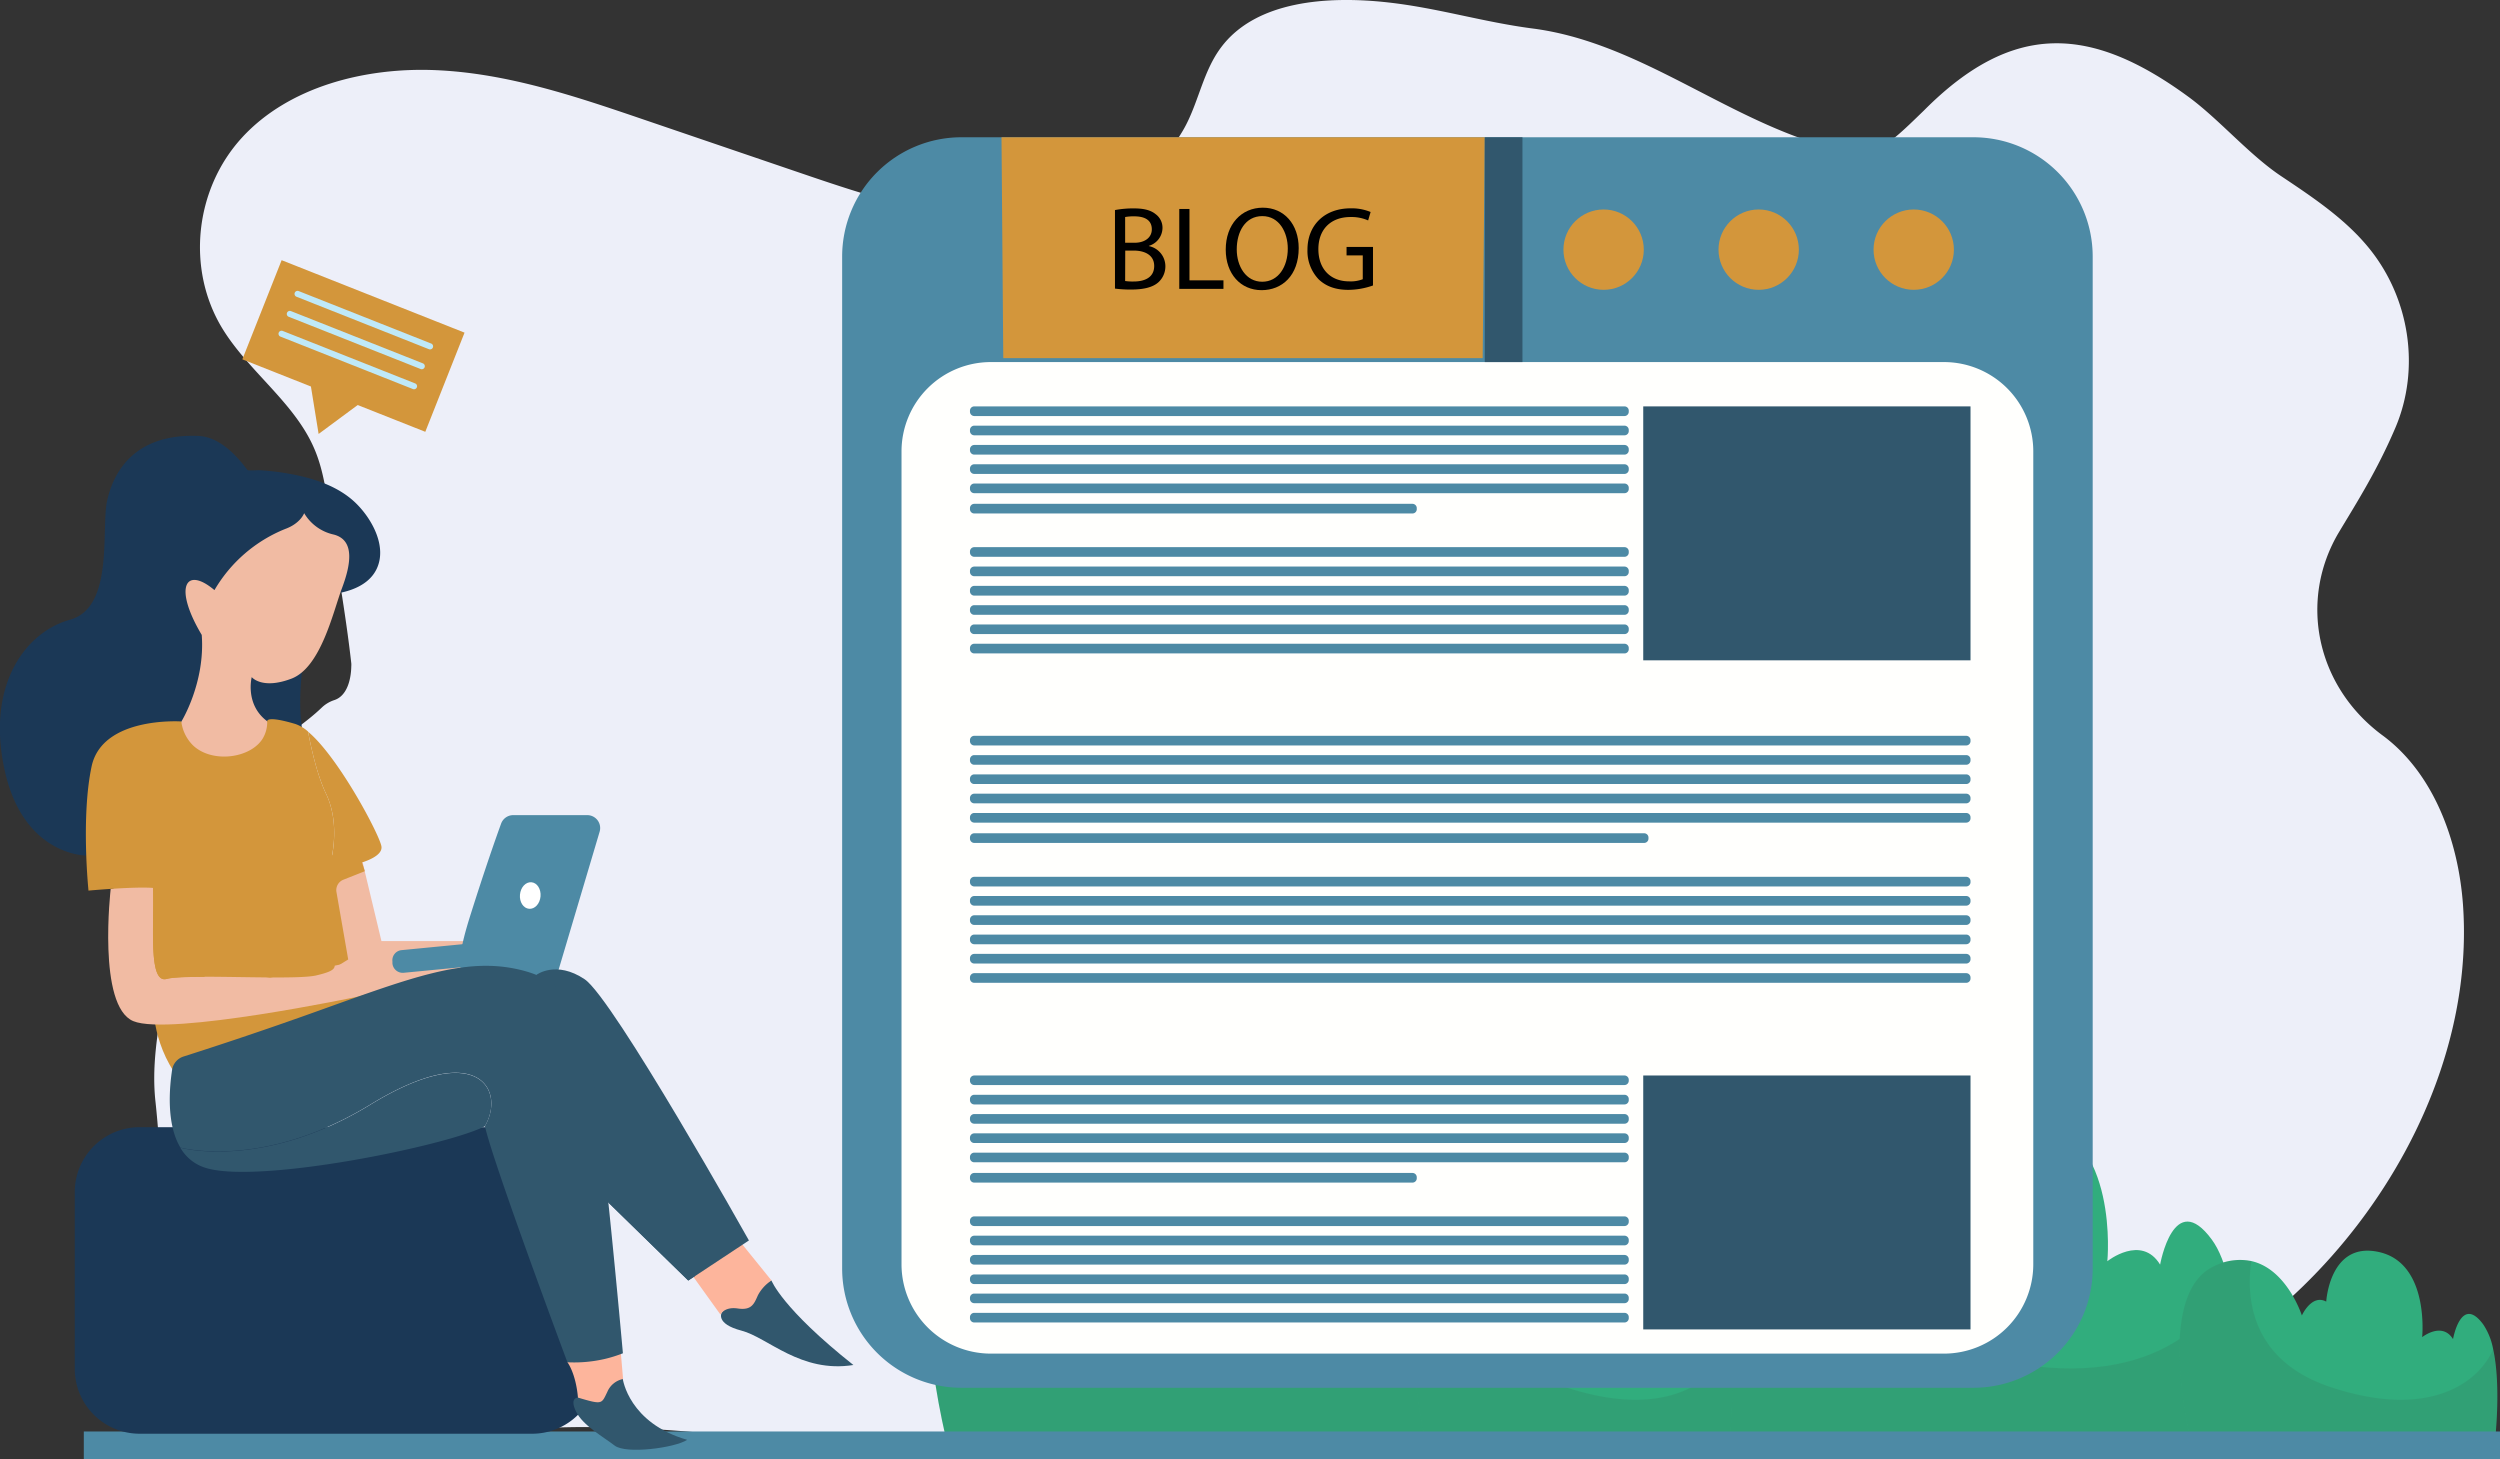 <svg xmlns="http://www.w3.org/2000/svg" viewBox="0 0 735.62 429.4"><rect x="0" y="0" width="735.62" height="429.4" fill="#333333" stroke="none"/><defs><style>.cls-1{fill:#edeff9;}.cls-2{fill:#31ad7d;}.cls-3{opacity:0.08;}.cls-4{fill:#360b1a;}.cls-5{fill:#4d8aa5;}.cls-6{fill:#fffffd;}.cls-7{fill:#31576d;}.cls-8{fill:#d3963b;}.cls-9{fill:#1b3856;}.cls-10{fill:#f1bba3;}.cls-11{fill:#fdb59c;}.cls-12{fill:#fff;}.cls-13{fill:#fda913;}.cls-14{fill:none;}.cls-15{fill:#bfe9f8;}</style></defs><g id="Layer_2" data-name="Layer 2"><g id="Layer_1-2" data-name="Layer 1"><g id="_3667_-_Blog" data-name="3667 - Blog"><path class="cls-1" d="M688.28,156.51c-12,20.05-6.77,45.23,12.5,59.67l.45.33c14.77,11,22.12,30.63,23.5,49.73,4.72,66.49-50.17,133.73-108,147.62a280.14,280.14,0,0,1-81.9,9.9c-103.16-3.29-209.08,13.79-305.53.51-120.63-16.62-112.3,22-157.85-10.74C47.39,397.29,49,354.21,45.75,324.16,44.64,314.1,46.27,304,48.07,294c4.93-27.07,12.27-55.64,31.87-73.75,4.68-4.33,10.11-7.6,14.69-12A9.74,9.74,0,0,1,98.37,206c3.56-1.15,4.92-5.63,5-10a5.34,5.34,0,0,0,0-.8c-1.7-15.17-4.52-30.22-6.62-45.36-.92-6.13-1.86-12.32-4.35-18-5.83-13.44-19.33-22.63-27-35.23-10.61-17.45-8.13-41,5.9-56.22C85,25.53,107.42,19.72,128.4,20.65s41.1,7.74,60.83,14.47l46.06,15.7c19.79,6.75,40.14,13.59,61.21,13.23S339.81,54.49,349,36.72c3.81-7.4,5.2-15.92,10.22-22.67C369.47.19,390.66-1.29,408.56.73,423.24,2.38,436.37,6.49,451,8.39c29.61,3.84,53.87,24.14,81.84,33.33,18.11,5.94,20.18,3.49,33.4-9.33,26-26.09,48.94-25,77.79-3.84,9,6.62,17.8,17,27.14,23.24s18.56,12.4,25.49,20.72c12.43,14.89,15.63,35.93,8.15,53.42C699.51,138.33,693.73,147.44,688.28,156.51Z"/><path class="cls-2" d="M656.56,424.84H503.92s-19.61-75.63,11.75-89.57c7.08-3.14,13.2-3.6,18.43-2.41,17.94,4,25.42,27.29,25.42,27.29s5-10.94,12.27-6.95c0,0,1.77-30.86,26.85-24.88s21.44,42.79,21.44,42.79,10-8,15.53,1c0,0,4-22.66,15.22-7.35,2.29,3.14,3.9,7.49,5,12.45C660.05,396.5,656.56,424.84,656.56,424.84Z"/><g class="cls-3"><path class="cls-4" d="M656.56,424.84H503.92s-19.61-75.63,11.75-89.57c7.08-3.14,13.2-3.6,18.43-2.41-2.39,15.95-1.91,49.54,40,63.46,49,16.25,74.25-1.89,81.67-19.12C660.05,396.5,656.56,424.84,656.56,424.84Z"/></g><path class="cls-2" d="M734.05,424.84H644.81s-11.46-44.21,6.87-52.36a16.86,16.86,0,0,1,10.78-1.41c10.49,2.35,14.86,16,14.86,16s2.9-6.4,7.17-4.07c0,0,1-18,15.7-14.55s12.53,25,12.53,25,5.84-4.65,9.08.58c0,0,2.33-13.25,8.9-4.3a19.57,19.57,0,0,1,2.91,7.28C736.09,408.27,734.05,424.84,734.05,424.84Z"/><g class="cls-3"><path class="cls-4" d="M734.05,424.84H644.81s-11.46-44.21,6.87-52.36a16.86,16.86,0,0,1,10.78-1.41c-1.4,9.33-1.12,29,23.41,37.1,28.63,9.5,43.4-1.1,47.74-11.18C736.09,408.27,734.05,424.84,734.05,424.84Z"/></g><path class="cls-2" d="M431.39,424.84H278.76s-19.62-75.63,11.74-89.57c7.08-3.14,13.2-3.6,18.44-2.41,17.93,4,25.42,27.29,25.42,27.29s4.95-10.94,12.26-6.95c0,0,1.77-30.86,26.85-24.88s21.44,42.79,21.44,42.79,10-8,15.53,1c0,0,4-22.66,15.22-7.35,2.3,3.14,3.9,7.49,5,12.45C434.88,396.5,431.39,424.84,431.39,424.84Z"/><g class="cls-3"><path class="cls-4" d="M431.39,424.84H278.76s-19.62-75.63,11.74-89.57c7.08-3.14,13.2-3.6,18.44-2.41-2.4,15.95-1.91,49.54,40,63.46,49,16.25,74.24-1.89,81.66-19.12C434.88,396.5,431.39,424.84,431.39,424.84Z"/></g><path class="cls-2" d="M508.88,424.84H419.65s-11.47-44.21,6.86-52.36a16.86,16.86,0,0,1,10.78-1.41c10.49,2.35,14.86,16,14.86,16s2.9-6.4,7.17-4.07c0,0,1-18,15.7-14.55s12.53,25,12.53,25,5.85-4.65,9.09.58c0,0,2.32-13.25,8.89-4.3a19.57,19.57,0,0,1,2.91,7.28C510.92,408.27,508.88,424.84,508.88,424.84Z"/><g class="cls-3"><path class="cls-4" d="M508.88,424.84H419.65s-11.47-44.21,6.86-52.36a16.86,16.86,0,0,1,10.78-1.41c-1.4,9.33-1.11,29,23.41,37.1,28.63,9.5,43.4-1.1,47.74-11.18C510.92,408.27,508.88,424.84,508.88,424.84Z"/></g><polygon class="cls-5" points="472.33 429.4 492.75 429.4 735.62 429.4 735.62 421.21 683.54 421.21 616.96 421.21 556.18 421.21 535.26 421.21 492.75 421.21 472.33 421.21 287.94 421.21 267.52 421.21 173.46 421.21 128.02 421.21 97.4 421.21 96.08 421.21 24.66 421.21 24.66 429.4 267.52 429.4 287.94 429.4 472.33 429.4"/><path class="cls-5" d="M615.77,75.49V373.25a35.1,35.1,0,0,1-35.1,35.1H282.91a35.1,35.1,0,0,1-35.11-35.1V75.49a35.1,35.1,0,0,1,35.11-35.1H580.67A35.1,35.1,0,0,1,615.77,75.49Z"/><path class="cls-6" d="M572,398.3H291.56A26.29,26.29,0,0,1,265.27,372V132.82a26.28,26.28,0,0,1,26.29-26.28H572a26.28,26.28,0,0,1,26.29,26.28V372A26.29,26.29,0,0,1,572,398.3Z"/><path class="cls-5" d="M478,119.58H286.68a1.26,1.26,0,0,0-1.27,1.26v.31a1.27,1.27,0,0,0,1.27,1.27H478a1.26,1.26,0,0,0,1.26-1.27v-.31A1.25,1.25,0,0,0,478,119.58Z"/><path class="cls-5" d="M478,125.25H286.68a1.27,1.27,0,0,0-1.27,1.27v.31a1.26,1.26,0,0,0,1.27,1.26H478a1.25,1.25,0,0,0,1.26-1.26v-.31A1.26,1.26,0,0,0,478,125.25Z"/><path class="cls-5" d="M478,130.93H286.68a1.27,1.27,0,0,0-1.27,1.26v.32a1.27,1.27,0,0,0,1.27,1.26H478a1.26,1.26,0,0,0,1.26-1.26v-.32A1.26,1.26,0,0,0,478,130.93Z"/><path class="cls-5" d="M478,136.61H286.68a1.26,1.26,0,0,0-1.27,1.26v.31a1.27,1.27,0,0,0,1.27,1.27H478a1.26,1.26,0,0,0,1.26-1.27v-.31A1.25,1.25,0,0,0,478,136.61Z"/><path class="cls-5" d="M478,142.28H286.68a1.27,1.27,0,0,0-1.27,1.27v.31a1.26,1.26,0,0,0,1.27,1.26H478a1.25,1.25,0,0,0,1.26-1.26v-.31A1.26,1.26,0,0,0,478,142.28Z"/><path class="cls-5" d="M415.61,148.25H286.68a1.27,1.27,0,0,0-1.27,1.27v.31a1.26,1.26,0,0,0,1.27,1.26H415.61a1.26,1.26,0,0,0,1.27-1.26v-.31A1.27,1.27,0,0,0,415.61,148.25Z"/><path class="cls-5" d="M478,161H286.68a1.26,1.26,0,0,0-1.27,1.26v.31a1.27,1.27,0,0,0,1.27,1.27H478a1.26,1.26,0,0,0,1.26-1.27v-.31A1.25,1.25,0,0,0,478,161Z"/><path class="cls-5" d="M478,166.71H286.68a1.27,1.27,0,0,0-1.27,1.27v.31a1.26,1.26,0,0,0,1.27,1.26H478a1.25,1.25,0,0,0,1.26-1.26V168A1.26,1.26,0,0,0,478,166.71Z"/><path class="cls-5" d="M478,172.39H286.68a1.27,1.27,0,0,0-1.27,1.26V174a1.27,1.27,0,0,0,1.27,1.26H478a1.26,1.26,0,0,0,1.26-1.26v-.32A1.26,1.26,0,0,0,478,172.39Z"/><path class="cls-5" d="M478,178.07H286.68a1.26,1.26,0,0,0-1.27,1.26v.31a1.27,1.27,0,0,0,1.27,1.27H478a1.26,1.26,0,0,0,1.26-1.27v-.31A1.25,1.25,0,0,0,478,178.07Z"/><path class="cls-5" d="M478,183.74H286.68a1.27,1.27,0,0,0-1.27,1.27v.31a1.26,1.26,0,0,0,1.27,1.26H478a1.25,1.25,0,0,0,1.26-1.26V185A1.26,1.26,0,0,0,478,183.74Z"/><path class="cls-5" d="M478,189.42H286.68a1.26,1.26,0,0,0-1.27,1.26V191a1.27,1.27,0,0,0,1.27,1.27H478a1.26,1.26,0,0,0,1.26-1.27v-.31A1.25,1.25,0,0,0,478,189.42Z"/><rect class="cls-7" x="483.52" y="119.58" width="96.3" height="74.72"/><path class="cls-5" d="M478,316.46H286.68a1.27,1.27,0,0,0-1.27,1.26V318a1.27,1.27,0,0,0,1.27,1.27H478a1.26,1.26,0,0,0,1.26-1.27v-.31A1.26,1.26,0,0,0,478,316.46Z"/><path class="cls-5" d="M478,322.14H286.68a1.26,1.26,0,0,0-1.27,1.26v.31a1.27,1.27,0,0,0,1.27,1.27H478a1.26,1.26,0,0,0,1.26-1.27v-.31A1.25,1.25,0,0,0,478,322.14Z"/><path class="cls-5" d="M478,327.81H286.68a1.27,1.27,0,0,0-1.27,1.27v.31a1.26,1.26,0,0,0,1.27,1.26H478a1.25,1.25,0,0,0,1.26-1.26v-.31A1.26,1.26,0,0,0,478,327.81Z"/><path class="cls-5" d="M478,333.49H286.68a1.26,1.26,0,0,0-1.27,1.26v.31a1.27,1.27,0,0,0,1.27,1.27H478a1.26,1.26,0,0,0,1.26-1.27v-.31A1.25,1.25,0,0,0,478,333.49Z"/><path class="cls-5" d="M478,339.17H286.68a1.26,1.26,0,0,0-1.27,1.26v.31a1.26,1.26,0,0,0,1.27,1.26H478a1.25,1.25,0,0,0,1.26-1.26v-.31A1.25,1.25,0,0,0,478,339.17Z"/><path class="cls-5" d="M415.61,345.14H286.68a1.26,1.26,0,0,0-1.27,1.26v.31a1.27,1.27,0,0,0,1.27,1.27H415.61a1.27,1.27,0,0,0,1.27-1.27v-.31A1.26,1.26,0,0,0,415.61,345.14Z"/><path class="cls-5" d="M478,357.92H286.68a1.27,1.27,0,0,0-1.27,1.26v.31a1.27,1.27,0,0,0,1.27,1.27H478a1.26,1.26,0,0,0,1.26-1.27v-.31A1.26,1.26,0,0,0,478,357.92Z"/><path class="cls-5" d="M478,363.6H286.68a1.26,1.26,0,0,0-1.27,1.26v.31a1.27,1.27,0,0,0,1.27,1.27H478a1.26,1.26,0,0,0,1.26-1.27v-.31A1.25,1.25,0,0,0,478,363.6Z"/><path class="cls-5" d="M478,369.27H286.68a1.27,1.27,0,0,0-1.27,1.27v.31a1.26,1.26,0,0,0,1.27,1.26H478a1.25,1.25,0,0,0,1.26-1.26v-.31A1.26,1.26,0,0,0,478,369.27Z"/><path class="cls-5" d="M478,375H286.68a1.26,1.26,0,0,0-1.27,1.26v.31a1.27,1.27,0,0,0,1.27,1.27H478a1.26,1.26,0,0,0,1.26-1.27v-.31A1.25,1.25,0,0,0,478,375Z"/><path class="cls-5" d="M478,380.63H286.68a1.26,1.26,0,0,0-1.27,1.26v.31a1.26,1.26,0,0,0,1.27,1.26H478a1.25,1.25,0,0,0,1.26-1.26v-.31A1.25,1.25,0,0,0,478,380.63Z"/><path class="cls-5" d="M478,386.3H286.68a1.27,1.27,0,0,0-1.27,1.27v.31a1.27,1.27,0,0,0,1.27,1.26H478a1.26,1.26,0,0,0,1.26-1.26v-.31A1.26,1.26,0,0,0,478,386.3Z"/><rect class="cls-7" x="483.52" y="316.46" width="96.3" height="74.72"/><path class="cls-5" d="M578.56,216.51H286.68a1.27,1.27,0,0,0-1.27,1.26v.32a1.27,1.27,0,0,0,1.27,1.26H578.56a1.27,1.27,0,0,0,1.26-1.26v-.32A1.27,1.27,0,0,0,578.56,216.51Z"/><path class="cls-5" d="M578.56,222.19H286.68a1.26,1.26,0,0,0-1.27,1.26v.31a1.27,1.27,0,0,0,1.27,1.27H578.56a1.27,1.27,0,0,0,1.26-1.27v-.31A1.26,1.26,0,0,0,578.56,222.19Z"/><path class="cls-5" d="M578.56,227.86H286.68a1.27,1.27,0,0,0-1.27,1.27v.31a1.26,1.26,0,0,0,1.27,1.26H578.56a1.26,1.26,0,0,0,1.26-1.26v-.31A1.27,1.27,0,0,0,578.56,227.86Z"/><path class="cls-5" d="M578.56,233.54H286.68a1.27,1.27,0,0,0-1.27,1.26v.32a1.27,1.27,0,0,0,1.27,1.26H578.56a1.27,1.27,0,0,0,1.26-1.26v-.32A1.27,1.27,0,0,0,578.56,233.54Z"/><path class="cls-5" d="M578.56,239.22H286.68a1.26,1.26,0,0,0-1.27,1.26v.31a1.27,1.27,0,0,0,1.27,1.27H578.56a1.27,1.27,0,0,0,1.26-1.27v-.31A1.26,1.26,0,0,0,578.56,239.22Z"/><path class="cls-5" d="M483.8,245.19H286.68a1.26,1.26,0,0,0-1.27,1.26v.31a1.27,1.27,0,0,0,1.27,1.27H483.8a1.27,1.27,0,0,0,1.26-1.27v-.31A1.26,1.26,0,0,0,483.8,245.19Z"/><path class="cls-5" d="M578.56,258H286.68a1.27,1.27,0,0,0-1.27,1.26v.32a1.27,1.27,0,0,0,1.27,1.26H578.56a1.27,1.27,0,0,0,1.26-1.26v-.32A1.27,1.27,0,0,0,578.56,258Z"/><path class="cls-5" d="M578.56,263.65H286.68a1.26,1.26,0,0,0-1.27,1.26v.31a1.27,1.27,0,0,0,1.27,1.27H578.56a1.27,1.27,0,0,0,1.26-1.27v-.31A1.26,1.26,0,0,0,578.56,263.65Z"/><path class="cls-5" d="M578.56,269.32H286.68a1.27,1.27,0,0,0-1.27,1.27v.31a1.26,1.26,0,0,0,1.27,1.26H578.56a1.26,1.26,0,0,0,1.26-1.26v-.31A1.27,1.27,0,0,0,578.56,269.32Z"/><path class="cls-5" d="M578.56,275H286.68a1.27,1.27,0,0,0-1.27,1.26v.32a1.27,1.27,0,0,0,1.27,1.26H578.56a1.27,1.27,0,0,0,1.26-1.26v-.32A1.27,1.27,0,0,0,578.56,275Z"/><path class="cls-5" d="M578.56,280.68H286.68a1.26,1.26,0,0,0-1.27,1.26v.31a1.27,1.27,0,0,0,1.27,1.27H578.56a1.27,1.27,0,0,0,1.26-1.27v-.31A1.26,1.26,0,0,0,578.56,280.68Z"/><path class="cls-5" d="M578.56,286.35H286.68a1.27,1.27,0,0,0-1.27,1.27v.31a1.26,1.26,0,0,0,1.27,1.26H578.56a1.26,1.26,0,0,0,1.26-1.26v-.31A1.27,1.27,0,0,0,578.56,286.35Z"/><polygon class="cls-8" points="436.27 105.38 295.21 105.38 294.69 40.39 436.89 40.39 436.27 105.38"/><path d="M328.07,61.81a29.34,29.34,0,0,1,5.54-.49c3,0,5,.52,6.45,1.71a4.94,4.94,0,0,1,2,4.15,5.59,5.59,0,0,1-4,5.16v.07a6.06,6.06,0,0,1,4.85,5.89,6.33,6.33,0,0,1-2,4.71c-1.64,1.5-4.29,2.19-8.12,2.19a35.39,35.39,0,0,1-4.71-.28V61.81Zm3,9.62h2.76c3.2,0,5.09-1.67,5.09-3.94,0-2.75-2.09-3.83-5.16-3.83a13.63,13.63,0,0,0-2.69.2Zm0,11.26a15.69,15.69,0,0,0,2.55.14c3.14,0,6-1.15,6-4.57,0-3.2-2.75-4.53-6.07-4.53H331.1Z"/><path d="M347,61.49h3v21h10V85H347V61.49Z"/><path d="M382.14,73c0,8.09-4.91,12.38-10.91,12.38-6.21,0-10.56-4.82-10.56-11.93,0-7.46,4.63-12.34,10.91-12.34S382.14,66,382.14,73Zm-18.23.38c0,5,2.72,9.52,7.49,9.52s7.53-4.43,7.53-9.76c0-4.67-2.44-9.55-7.49-9.55S363.91,68.22,363.91,73.38Z"/><path d="M404,84a22.15,22.15,0,0,1-7.22,1.29c-3.56,0-6.48-.91-8.78-3.11a12.05,12.05,0,0,1-3.28-8.75c0-7,4.84-12.13,12.72-12.13a14.51,14.51,0,0,1,5.86,1.08l-.73,2.48a12.2,12.2,0,0,0-5.2-1c-5.71,0-9.44,3.55-9.44,9.44s3.59,9.49,9.06,9.49a9.8,9.8,0,0,0,4-.63v-7h-4.77V72.65H404V84Z"/><path class="cls-8" d="M45,293.56s-.75,13,7.63,23.82,49.28.9,50.18,0,18.43-12.14,18.43-18.21,1-19.18-.9-19.4-24.27-6.89-27.64-6.21S45,293.56,45,293.56Z"/><path class="cls-9" d="M25.39,251.74s-18.43.17-24-25,6.14-40.79,19.18-44.38,9.14-26.52,10.93-34.91,7.94-19.92,26.82-19.18c5.36.22,10.23,4.28,14.46,10,.22.29,3.09.07,3.47.09a71.28,71.28,0,0,1,8.62,1c7.18,1.26,14.89,3.67,20.15,9,4.55,4.59,8.88,12.54,5.83,19-2.94,6.22-11.21,7.6-17.32,7.86,0,0-9.58,29.65-2.7,46.74s-22,14.83-23.22,14.68-19.18-9.14-20.23-8.09S25.39,251.74,25.39,251.74Z"/><path class="cls-10" d="M53.36,212.33s7.08-11.43,6-25.51c-8.39-14.08-4.79-20.37,3.74-13.18a42.52,42.52,0,0,1,20.83-18C88.45,154,89.5,151,89.5,151a13.44,13.44,0,0,0,8.69,6.29c6.44,1.65,4.94,9.14,2.4,15.88s-6.14,23.22-14.83,26.52-11.69-.45-11.69-.45-2.09,8.07,4.57,13,2.17,7.35,1.87,8.1-.15,9.74-6.14,9-17.08-5.09-17.53-5.09-6.29-1.8-6.44-2.55S53.36,212.33,53.36,212.33Z"/><path class="cls-10" d="M139.39,276.93l-2.25,13.41-18,3.22L94.82,290s-4.53-3.37-4.17-8.09c0-.68.12-1.7.21-3,.52-7.5,1.62-23.33,2.39-23.54s3.11-3.43,4.48-3.63c1.22-.19,7.46,1.54,8.74,1.9l.24.07.6,2.55,0,.07v0l4.93,20.58h27.13Z"/><path class="cls-8" d="M107.33,256.36,101,258.87a3.29,3.29,0,0,0-2,3.6l3.46,19.85-4.17,2.58a60.22,60.22,0,0,1-7.43-6c.52-7.5,1.62-23.33,2.39-23.54s3.11-3.43,4.48-3.63c1.22-.19,7.46,1.54,8.74,1.9.42,1.26.75,2.31.84,2.62l0,.07v0Z"/><path class="cls-10" d="M32.57,261.59s-4,34.44,6.66,38.88,66.15-7.23,66.15-7.23l18.22-5.08.81-2.91-10.12-.15-13.78-1.35-21.05,3.9-18.65-2.4-14.83-2,1.35-20.52s-2.23-4.57-2.31-4.64S32.57,261.59,32.57,261.59Z"/><path class="cls-5" d="M137.59,286.45c-.45-.6-5.24,2.09.75-16.93,4.3-13.65,7.59-23,9.11-27.17a3.8,3.8,0,0,1,3.57-2.5H172.8a3.8,3.8,0,0,1,3.64,4.88l-13.08,44L156,292.14l-18.88-1.8Z"/><path class="cls-9" d="M156.6,421.87H41.05A19.1,19.1,0,0,1,22,402.77v-52a19.1,19.1,0,0,1,19.1-19.1H156.6a19.1,19.1,0,0,1,19.1,19.1v52A19.1,19.1,0,0,1,156.6,421.87Z"/><path class="cls-7" d="M212.36,386.26s-1.92,3.26,5.83,5.28,17.42,12.58,32.92,10.11C230,384.91,227,376.78,227,376.78L217.29,380Z"/><path class="cls-11" d="M203.51,375,212,386.82s1.05-2.4,5.1-1.8,4.79-1.33,5.91-3.88a11.77,11.77,0,0,1,4-4.36l-9.88-12.21Z"/><path class="cls-7" d="M220.37,365l-15.85,10.48-2,1.33L179,353.84l-4.51-14.31-16.62-52.7s5.77-4.33,14.17,1.32S220.37,365,220.37,365Z"/><path class="cls-7" d="M204.52,375.45l-2,1.33L179,353.84l-4.51-14.31C186.77,339.25,201.38,368.79,204.52,375.45Z"/><path class="cls-7" d="M170,411.24s-2.51,0-.49,4.12,8,7.41,11.35,10,17.75.67,21.34-1.69c-17.19-4.94-18.94-17.9-18.94-17.9L170.44,403Z"/><path class="cls-11" d="M167,400.9s2.4,3.07,3.07,10.34c7.27,2.17,6.9,1.87,8.62-1.65a6.4,6.4,0,0,1,4.65-3.82l-.63-7.33S169.35,395.81,167,400.9Z"/><path class="cls-7" d="M183.29,398.2a39.79,39.79,0,0,1-5.25,1.65,40.23,40.23,0,0,1-11.08,1s-21.88-58.58-24.28-69.51c6.11-10.46-1.89-25.79-33.67-6.35-31.38,19.18-55.33,12.84-55.93,12.68-4.21-7-3.22-17.76-2.42-23A4.9,4.9,0,0,1,54,310.88c6.13-1.95,21.82-7,41.48-14.1C121,287.64,136.24,282,151.37,285s18.58,11.39,21.88,24.42S183.29,398.2,183.29,398.2Z"/><path class="cls-7" d="M142.68,331.39c-10.93,5.69-66.36,17.08-82.09,12.28a12.89,12.89,0,0,1-7.52-5.95c.61.16,24.56,6.5,55.93-12.68C140.79,305.6,148.78,320.93,142.68,331.39Z"/><path class="cls-12" d="M153,263.24c.19-2.15,1.69-3.78,3.37-3.64s2.87,2,2.68,4.17-1.69,3.78-3.37,3.64S152.8,265.4,153,263.24Z"/><path class="cls-8" d="M98.55,255.25a11.26,11.26,0,0,0-1.69.13h0s3.87-11.77-.91-21.81c-2.44-5.1-4.18-12.36-5.3-18.27,9,7.54,21.1,30.45,21.59,33.78C112.79,252.89,102.8,255.13,98.55,255.25Z"/><path class="cls-8" d="M93.13,287c-4.42,1.09-21.12.41-32.84.4-5.25,0-9.5.13-11.2.62-5.51,1.57-3.71-15.18-4.05-26.75-5.61-.44-19,.79-19,.79s-2.24-21.68.91-36.52,26.4-13.25,26.4-13.25a11.91,11.91,0,0,0,3.48,7.07c5.59,5.27,16.8,3.82,20.45-2a9.51,9.51,0,0,0,1.35-5.1s-.56-1.86,8.31.78a10.94,10.94,0,0,1,3.7,2.22h0c1.12,5.92,2.86,13.18,5.29,18.28,4.79,10,.92,21.81.92,21.81h0c-2,.38-.94,2-1.59,9.42-.79,9,2.7,14.94,3,17.41S99.54,285.47,93.13,287Z"/><path class="cls-8" d="M60.29,287.44c-5.25,0-9.5.13-11.2.62-5.51,1.57-3.7-15.17-4.05-26.74h4.39V234.8s3.93,20,3.59,32.36C52.78,275.93,57.52,283.68,60.29,287.44Z"/><polygon class="cls-13" points="90.14 215.28 90.14 215.28 91.14 215.28 90.14 215.28"/><path class="cls-5" d="M136.65,284.52l-17.84,1.72a3.05,3.05,0,0,1-3.34-2.75l0-.58a3,3,0,0,1,2.75-3.34L136,277.84a3.06,3.06,0,0,1,3.34,2.76l.06.58A3.06,3.06,0,0,1,136.65,284.52Z"/><polygon class="cls-8" points="136.69 97.88 82.87 76.56 71.31 105.74 91.49 113.73 93.75 127.69 105.25 119.18 125.14 127.06 136.69 97.88"/><line class="cls-14" x1="87.56" y1="86.48" x2="126.48" y2="101.9"/><path class="cls-15" d="M126.15,102.73,87.23,87.31a.89.89,0,0,1,.66-1.66l38.92,15.41a.9.9,0,1,1-.66,1.67Z"/><line class="cls-14" x1="85.23" y1="92.36" x2="124.16" y2="107.77"/><path class="cls-15" d="M123.83,108.61,84.9,93.19a.9.9,0,0,1,.66-1.67l38.93,15.42a.9.9,0,0,1-.66,1.67Z"/><line class="cls-14" x1="82.9" y1="98.23" x2="121.83" y2="113.65"/><path class="cls-15" d="M121.5,114.48,82.58,99.07a.9.9,0,1,1,.66-1.67l38.92,15.42a.89.89,0,1,1-.66,1.66Z"/><rect class="cls-7" x="436.89" y="40.39" width="11.09" height="66.15"/><circle class="cls-8" cx="471.86" cy="73.46" r="11.82"/><circle class="cls-8" cx="517.49" cy="73.46" r="11.82"/><circle class="cls-8" cx="563.11" cy="73.46" r="11.82"/></g></g></g></svg>